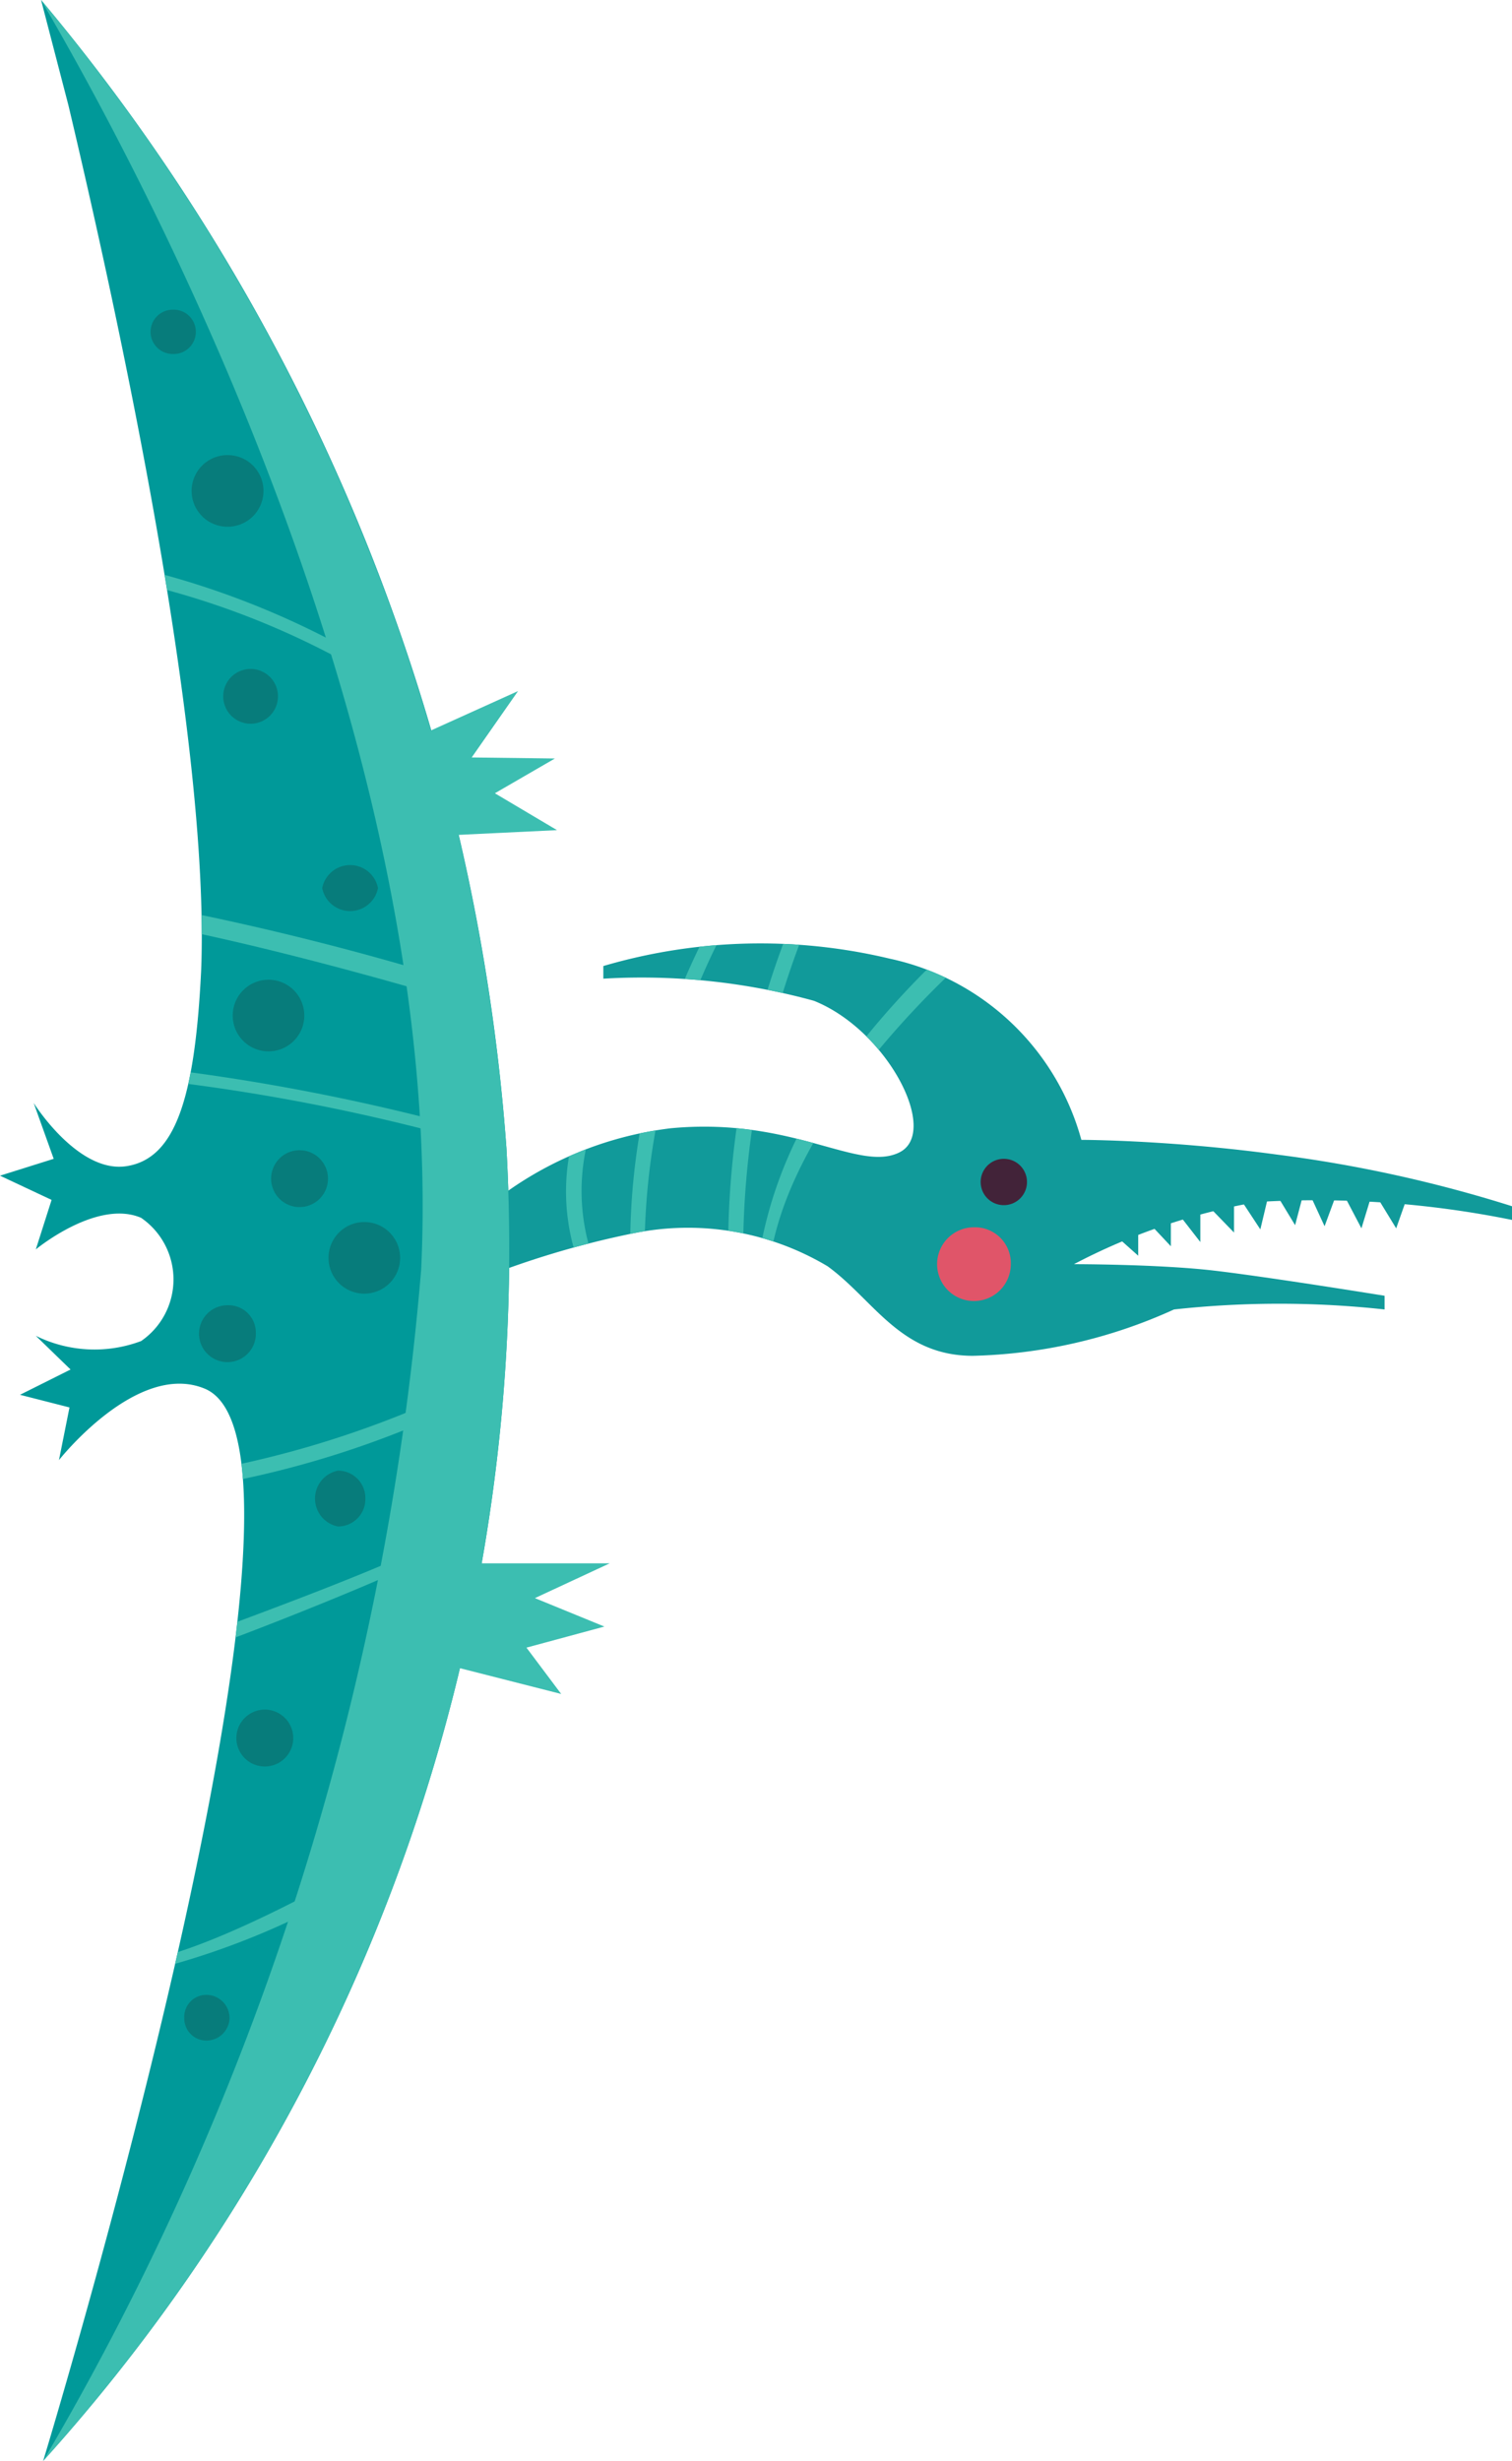 <?xml version="1.0"?>
<svg xmlns="http://www.w3.org/2000/svg" xmlns:xlink="http://www.w3.org/1999/xlink" id="Afbeeldingen" viewBox="0 0 14.36 23.36" width="57.44" height="93.44">
  <defs>
    <style>.cls-1{fill:#099;}.cls-2{fill:none;}.cls-3{fill:#119a9a;}.cls-4{fill:#422339;}.cls-5{fill:#e05569;}.cls-6{clip-path:url(#clip-path);}.cls-7{fill:#3cbeb1;}.cls-8{clip-path:url(#clip-path-2);}.cls-9{fill:#077c7b;}</style>
    <clipPath id="clip-path">
      <path class="cls-1" d="M.39,0A19.11,19.11,0,0,1,4.81,10.9,17.17,17.17,0,0,1,.41,23.36s2.93-9.62,1.53-10.18c-.64-.26-1.38.68-1.38.68l.1-.5-.47-.12L.67,13l-.33-.32a1.26,1.26,0,0,0,1,.05.71.71,0,0,0,0-1.17c-.42-.18-1,.3-1,.3l.15-.47L0,11.16.51,11l-.19-.53s.42.67.88.6.65-.63.71-1.85C2,7,1.11,2.94.65,1Z"/>
    </clipPath>
    <clipPath id="clip-path-2">
      <path class="cls-2" d="M4.44,11.62a3.39,3.39,0,0,1,1.93-.91c1.16-.11,1.78.42,2.17.23S8.43,9.78,7.73,9.5a6.18,6.18,0,0,0-2-.21l0-.12A5.29,5.29,0,0,1,8.45,9.1a2.41,2.41,0,0,1,1.82,1.72s.83,0,1.86.14a12.76,12.76,0,0,1,2.23.49l0,.13a9.35,9.35,0,0,0-2.42-.17A5.88,5.88,0,0,0,10.2,12s.8,0,1.32.06,1.63.24,1.63.24l0,.13a9.21,9.21,0,0,0-2,0,4.88,4.88,0,0,1-1.91.44c-.69,0-.94-.53-1.38-.85A2.59,2.59,0,0,0,6,11.71a8.5,8.5,0,0,0-1.49.45l-.14-.48"/>
    </clipPath>
  </defs>
  <path class="cls-3" d="M10.53,11.67l.28.25,0-.42.31.33v-.4l.28.36v-.42l.32.33v-.41l.25.38.1-.42.23.38.1-.38.18.39.14-.38.21.4.11-.36.22.36.12-.34L13,11.16l-1.81,0Z"/>
  <path class="cls-3" d="M4.44,11.62a3.39,3.39,0,0,1,1.93-.91c1.16-.11,1.78.42,2.17.23S8.43,9.78,7.73,9.5a6.18,6.18,0,0,0-2-.21l0-.12A5.29,5.29,0,0,1,8.45,9.1a2.41,2.41,0,0,1,1.82,1.72s.83,0,1.86.14a12.76,12.76,0,0,1,2.23.49l0,.13a9.35,9.35,0,0,0-2.42-.17A5.88,5.88,0,0,0,10.2,12s.8,0,1.32.06,1.63.24,1.63.24l0,.13a9.21,9.21,0,0,0-2,0,4.88,4.88,0,0,1-1.91.44c-.69,0-.94-.53-1.38-.85A2.59,2.59,0,0,0,6,11.71a8.5,8.5,0,0,0-1.49.45l-.14-.48"/>
  <path class="cls-4" d="M9.75,11.18A.22.22,0,1,1,9.53,11,.22.22,0,0,1,9.75,11.18Z"/>
  <path class="cls-5" d="M9.6,12a.35.35,0,0,1-.35.35A.35.35,0,0,1,8.9,12a.35.35,0,0,1,.35-.35A.34.34,0,0,1,9.6,12Z"/>
  <path class="cls-1" d="M.39,0A19.11,19.11,0,0,1,4.81,10.9,17.17,17.17,0,0,1,.41,23.36s2.93-9.62,1.53-10.18c-.64-.26-1.38.68-1.38.68l.1-.5-.47-.12L.67,13l-.33-.32a1.26,1.26,0,0,0,1,.05.71.71,0,0,0,0-1.17c-.42-.18-1,.3-1,.3l.15-.47L0,11.16.51,11l-.19-.53s.42.67.88.6.65-.63.71-1.85C2,7,1.11,2.94.65,1Z"/>
  <g class="cls-6">
    <path class="cls-7" d="M4.37,10.81a19,19,0,0,0-3.09-.58H1.22L1.14,8.55h.08a27.06,27.06,0,0,1,2.88.69C4,8.46,3.78,6.67,3.38,6.34a7.73,7.73,0,0,0-2.12-.82l0-.14a8,8,0,0,1,2.18.86c.55.45.77,3,.78,3.1v.1l-.09,0s-1.68-.5-2.87-.7l.07,1.38a20.35,20.35,0,0,1,3.06.58Z"/>
    <path class="cls-7" d="M1.19,18.76l-.15,0,0-.14c.55.14,2.19-.8,2.39-.91.55-1.36,1-2.85.86-3a.12.12,0,0,0-.07,0c-.69.35-2.39,1-2.46,1l-.09,0V14h.06a9.56,9.56,0,0,0,2.71-.85l.08.12a9.27,9.27,0,0,1-2.71.86v1.43c.37-.14,1.76-.64,2.34-.94a.22.22,0,0,1,.24,0c.31.29-.57,2.51-.84,3.18v0l0,0A7.37,7.37,0,0,1,1.19,18.76Z"/>
  </g>
  <path class="cls-7" d="M.39,0C1.35,1.64,4.24,7,4,12.05A26.6,26.6,0,0,1,.41,23.36h0A17.17,17.17,0,0,0,4.81,10.9,19.17,19.17,0,0,0,.39,0Z"/>
  <polygon class="cls-7" points="3.88 7.03 4.92 6.56 4.48 7.19 5.27 7.2 4.7 7.53 5.29 7.88 4.04 7.94 3.88 7.03"/>
  <path class="cls-7" d="M4.3,14.84H5.79l-.71.33.66.27L5,15.64l.33.44L4.23,15.8Z"/>
  <g class="cls-8">
    <path class="cls-7" d="M7.17,12.23a4,4,0,0,1,1-2.32,8.18,8.18,0,0,1,1-1.05L9.29,9s-2,1.67-2,3.26Z"/>
    <path class="cls-7" d="M6.92,12.14a8.3,8.3,0,0,1,.71-3.65l.13.06a8.38,8.38,0,0,0-.7,3.57Z"/>
    <path class="cls-7" d="M6,12.27a6.47,6.47,0,0,1,.81-3.6l.12.06a6.62,6.62,0,0,0-.8,3.51Z"/>
    <path class="cls-7" d="M5.53,12.08a2,2,0,0,1,0-1.54l.13.05a1.94,1.94,0,0,0,0,1.43Z"/>
  </g>
  <path class="cls-9" d="M3.59,8.43a.27.27,0,0,1-.53,0,.27.27,0,0,1,.53,0Z"/>
  <path class="cls-9" d="M2.64,6.61a.26.26,0,0,1-.26.26.26.26,0,0,1,0-.52A.26.26,0,0,1,2.64,6.61Z"/>
  <path class="cls-9" d="M2.18,19.16a.22.22,0,0,1-.22.21.21.21,0,0,1-.21-.21A.21.21,0,0,1,2,18.94.22.22,0,0,1,2.18,19.16Z"/>
  <path class="cls-9" d="M1.86,3.15a.21.21,0,0,1-.22.21.21.21,0,0,1,0-.42A.21.21,0,0,1,1.86,3.15Z"/>
  <path class="cls-9" d="M3.11,11.24a.27.27,0,0,1-.53,0,.27.27,0,1,1,.53,0Z"/>
  <path class="cls-9" d="M3.8,11.94a.34.34,0,1,1-.34-.34A.34.34,0,0,1,3.8,11.94Z"/>
  <path class="cls-9" d="M2.89,9.65a.34.34,0,1,1-.34-.35A.34.34,0,0,1,2.89,9.65Z"/>
  <path class="cls-9" d="M2.5,4.7A.34.34,0,0,1,2.16,5a.34.34,0,1,1,0-.68A.34.34,0,0,1,2.5,4.7Z"/>
  <path class="cls-9" d="M2.43,12.65a.27.27,0,1,1-.27-.26A.26.26,0,0,1,2.43,12.65Z"/>
  <path class="cls-9" d="M3.47,14.22a.26.26,0,0,1-.26.27.27.27,0,0,1,0-.53A.26.26,0,0,1,3.47,14.22Z"/>
  <path class="cls-9" d="M2.78,16.55a.27.27,0,0,1-.53,0,.27.27,0,1,1,.53,0Z"/>
</svg>
<!-- fixed -->